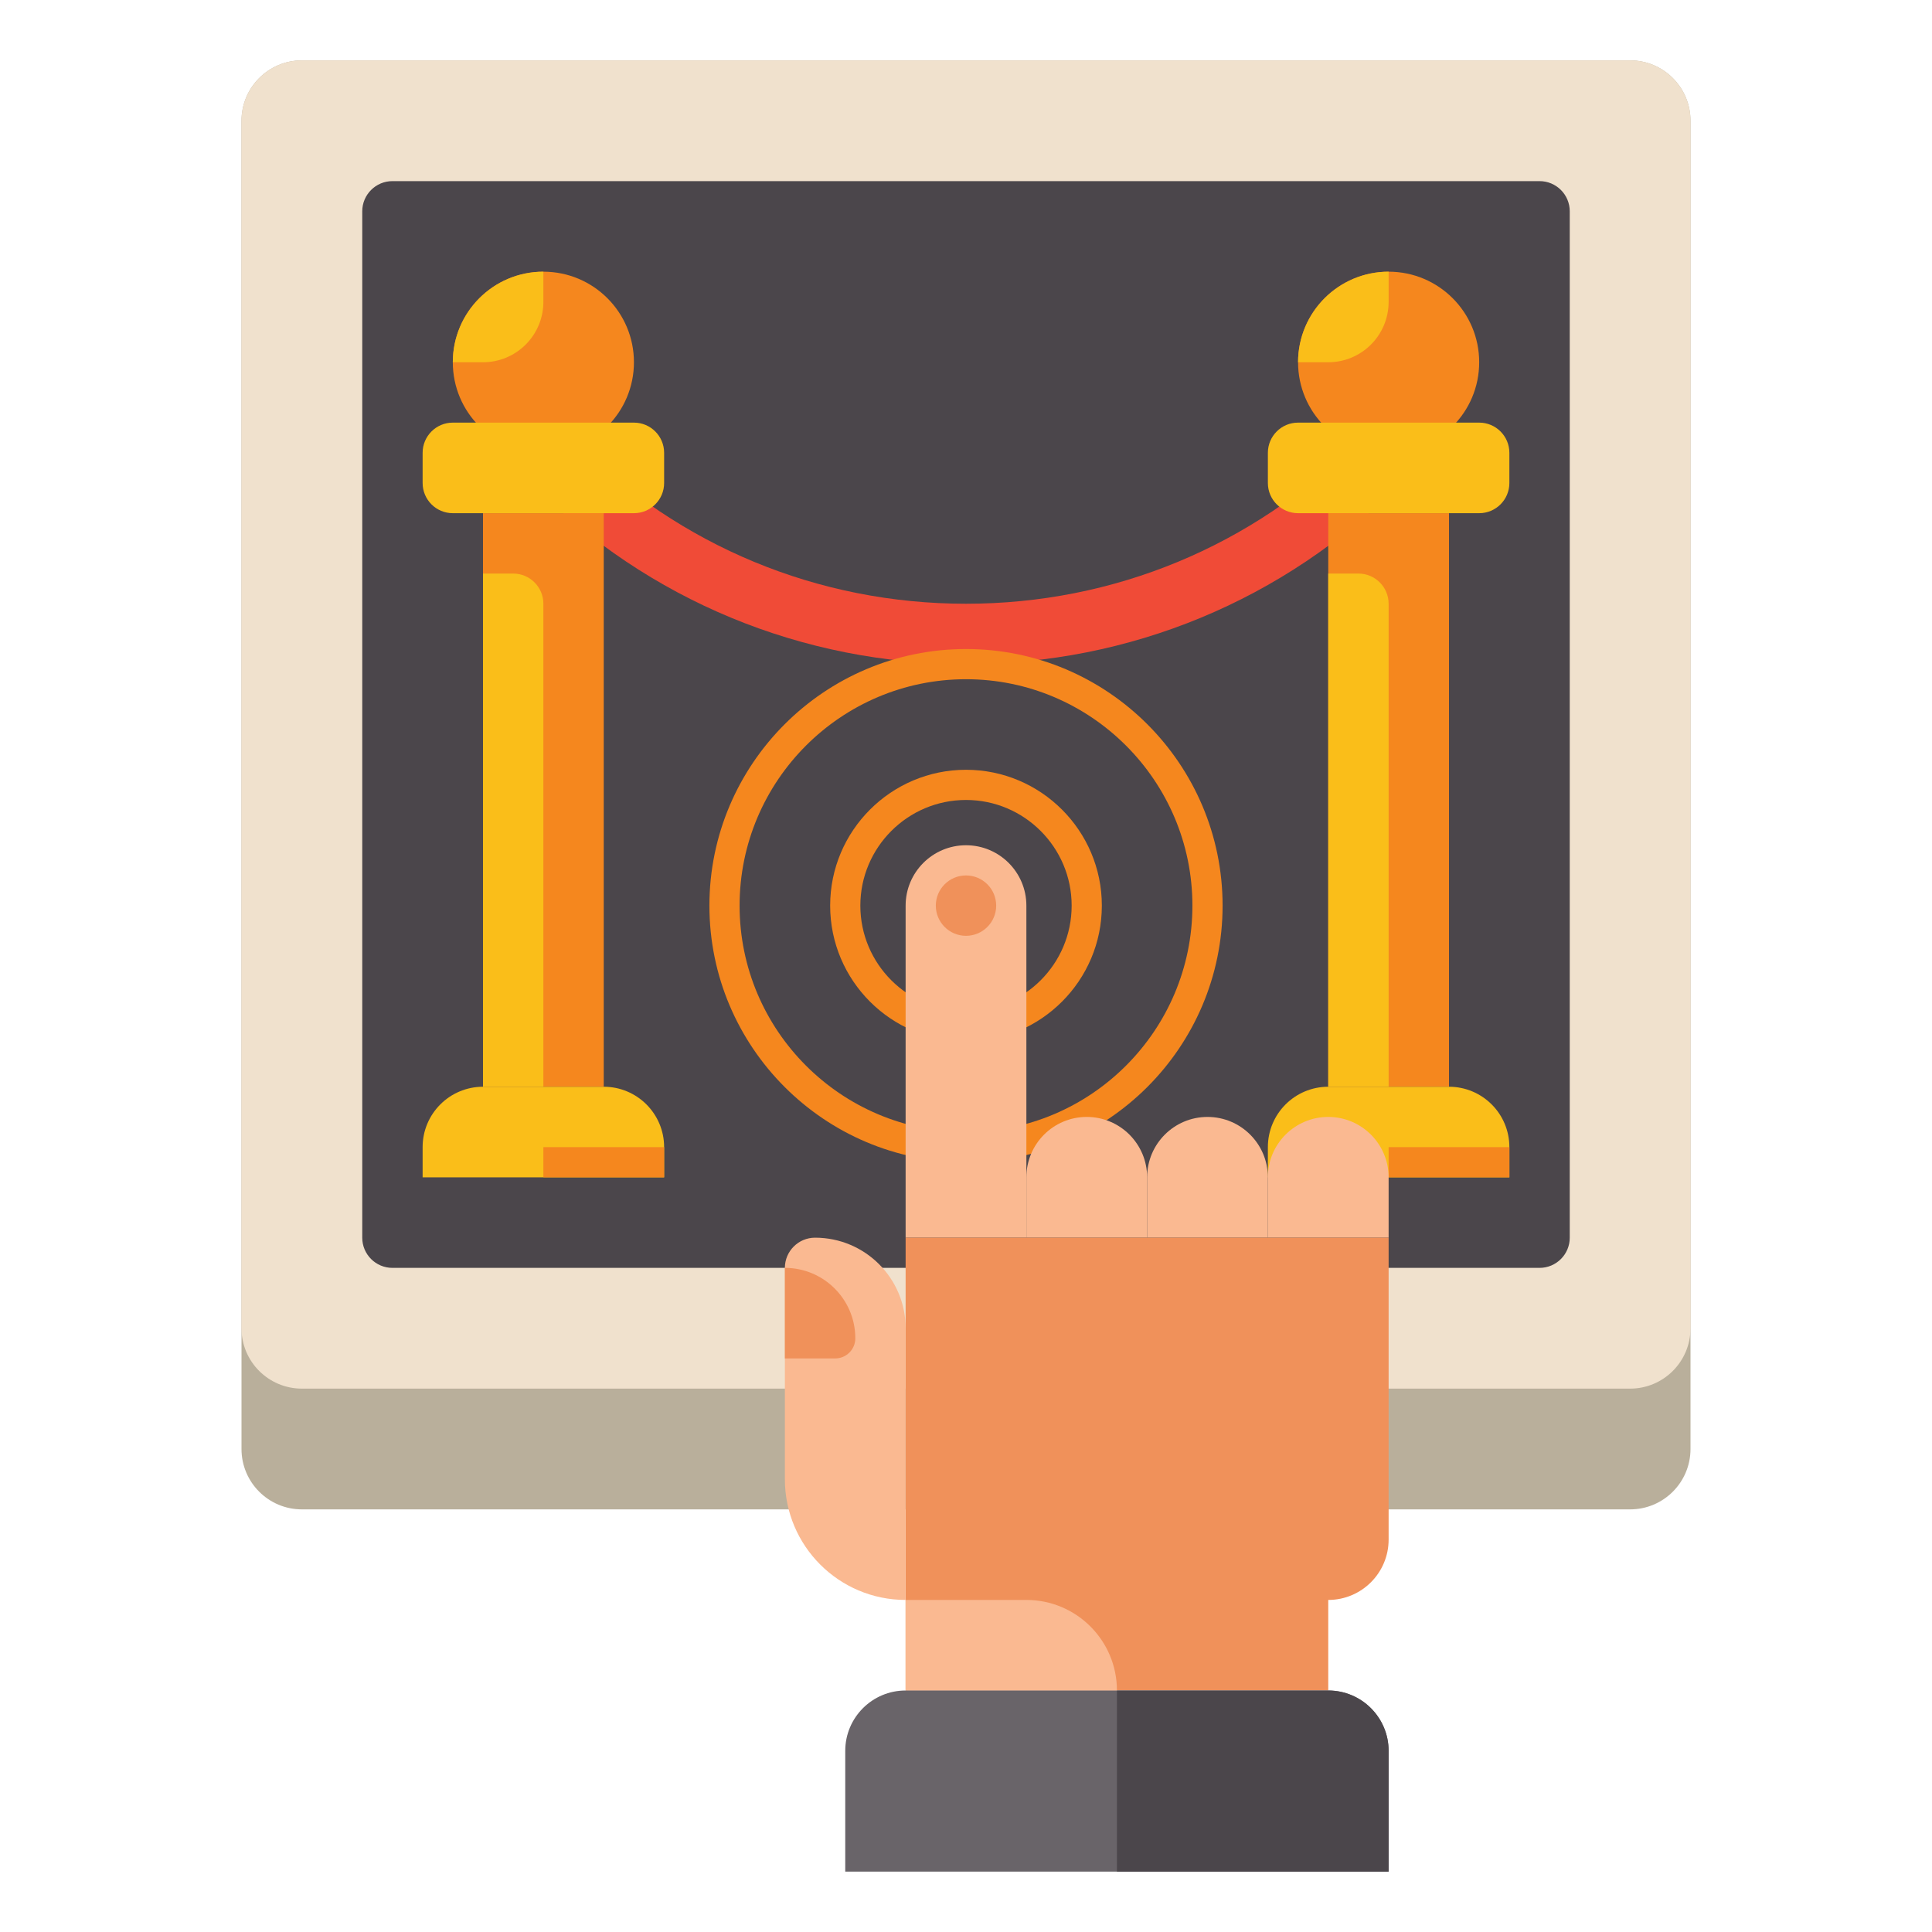 <?xml version="1.0" encoding="UTF-8" standalone="no"?><!-- icon666.com - MILLIONS OF FREE VECTOR ICONS --><svg width="1024" height="1024" id="Layer_1" enable-background="new 0 0 512 512" viewBox="0 0 512 512" xmlns="http://www.w3.org/2000/svg"><g><g><g><path d="m432 400h-352c-8.837 0-16-7.163-16-16v-352c0-8.837 7.163-16 16-16h352c8.837 0 16 7.163 16 16v352c0 8.837-7.163 16-16 16z" fill="#b9af9b"/></g><g><path d="m432 368h-352c-8.837 0-16-7.163-16-16v-320c0-8.837 7.163-16 16-16h352c8.837 0 16 7.163 16 16v320c0 8.837-7.163 16-16 16z" fill="#f0e1cd"/></g><g><path d="m408 336h-304c-4.418 0-8-3.582-8-8v-272c0-4.418 3.582-8 8-8h304c4.418 0 8 3.582 8 8v272c0 4.418-3.582 8-8 8z" fill="#4b464b"/></g><g><path d="m256 176c-43.408 0-84.218-16.904-114.912-47.598l-2.745-2.745 11.313-11.313 2.745 2.745c27.673 27.671 64.465 42.911 103.599 42.911s75.926-15.24 103.598-42.912l2.745-2.745 11.313 11.313-2.745 2.745c-30.693 30.695-71.503 47.599-114.911 47.599z" fill="#f04b37"/></g></g><g><g><circle cx="144" cy="96" fill="#f5871e" r="24"/></g><g><path d="m128 136h32v152h-32z" fill="#f5871e"/></g><g><path d="m136 152h-8v136h16v-128c0-4.418-3.582-8-8-8z" fill="#fabe19"/></g><g><path d="m176 312h-64v-8c0-8.837 7.163-16 16-16h32c8.837 0 16 7.163 16 16z" fill="#fabe19"/></g><g><path d="m168 136h-48c-4.418 0-8-3.582-8-8v-8c0-4.418 3.582-8 8-8h48c4.418 0 8 3.582 8 8v8c0 4.418-3.582 8-8 8z" fill="#fabe19"/></g><g><path d="m144 72v8c0 8.837-7.163 16-16 16h-8c0-13.255 10.745-24 24-24z" fill="#fabe19"/></g><g><path d="m144 304h32v8h-32z" fill="#f5871e"/></g></g><g><g><circle cx="368" cy="96" fill="#f5871e" r="24"/></g><g><path d="m352 136h32v152h-32z" fill="#f5871e"/></g><g><path d="m360 152h-8v136h16v-128c0-4.418-3.582-8-8-8z" fill="#fabe19"/></g><g><path d="m400 312h-64v-8c0-8.837 7.163-16 16-16h32c8.837 0 16 7.163 16 16z" fill="#fabe19"/></g><g><path d="m392 136h-48c-4.418 0-8-3.582-8-8v-8c0-4.418 3.582-8 8-8h48c4.418 0 8 3.582 8 8v8c0 4.418-3.582 8-8 8z" fill="#fabe19"/></g><g><path d="m368 72v8c0 8.837-7.163 16-16 16h-8c0-13.255 10.745-24 24-24z" fill="#fabe19"/></g><g><path d="m368 304h32v8h-32z" fill="#f5871e"/></g></g><g><path d="m256 308c-37.495 0-68-30.505-68-68s30.505-68 68-68 68 30.505 68 68-30.505 68-68 68zm0-128c-33.084 0-60 26.916-60 60s26.916 60 60 60 60-26.916 60-60-26.916-60-60-60z" fill="#f5871e"/></g><g><path d="m256 276c-19.851 0-36-16.149-36-36s16.149-36 36-36 36 16.149 36 36-16.149 36-36 36zm0-64c-15.439 0-28 12.561-28 28s12.561 28 28 28 28-12.561 28-28-12.561-28-28-28z" fill="#f5871e"/></g><g><g><path d="m352 296c8.837 0 16 7.163 16 16v16h-32v-16c0-8.837 7.163-16 16-16z" fill="#fab991"/></g><g><path d="m320 296c8.837 0 16 7.163 16 16v16h-32v-16c0-8.837 7.163-16 16-16z" fill="#fab991"/></g><g><path d="m288 296c8.837 0 16 7.163 16 16v16h-32v-16c0-8.837 7.163-16 16-16z" fill="#fab991"/></g><g><path d="m256 224c8.837 0 16 7.163 16 16v88h-32v-88c0-8.837 7.163-16 16-16z" fill="#fab991"/></g><g><path d="m240 328v120h112v-24c8.837 0 16-7.163 16-16v-80z" fill="#f0915a"/></g><g><path d="m240 448h56c0-13.255-10.745-24-24-24h-32z" fill="#fab991"/></g><g><path d="m216 328c13.255 0 24 10.745 24 24v72c-17.673 0-32-14.327-32-32v-56c0-4.418 3.582-8 8-8z" fill="#fab991"/></g><g><path d="m352 448h-112c-8.837 0-16 7.163-16 16v32h144v-32c0-8.837-7.163-16-16-16z" fill="#696469"/></g><g><path d="m352 448h-56v48h72v-32c0-8.837-7.163-16-16-16z" fill="#4b464b"/></g><g><circle cx="256" cy="240" fill="#f0915a" r="8"/></g><g><path d="m221.333 360h-13.333v-24c10.309 0 18.667 8.357 18.667 18.667 0 2.945-2.388 5.333-5.334 5.333z" fill="#f0915a"/></g></g></g></svg>
